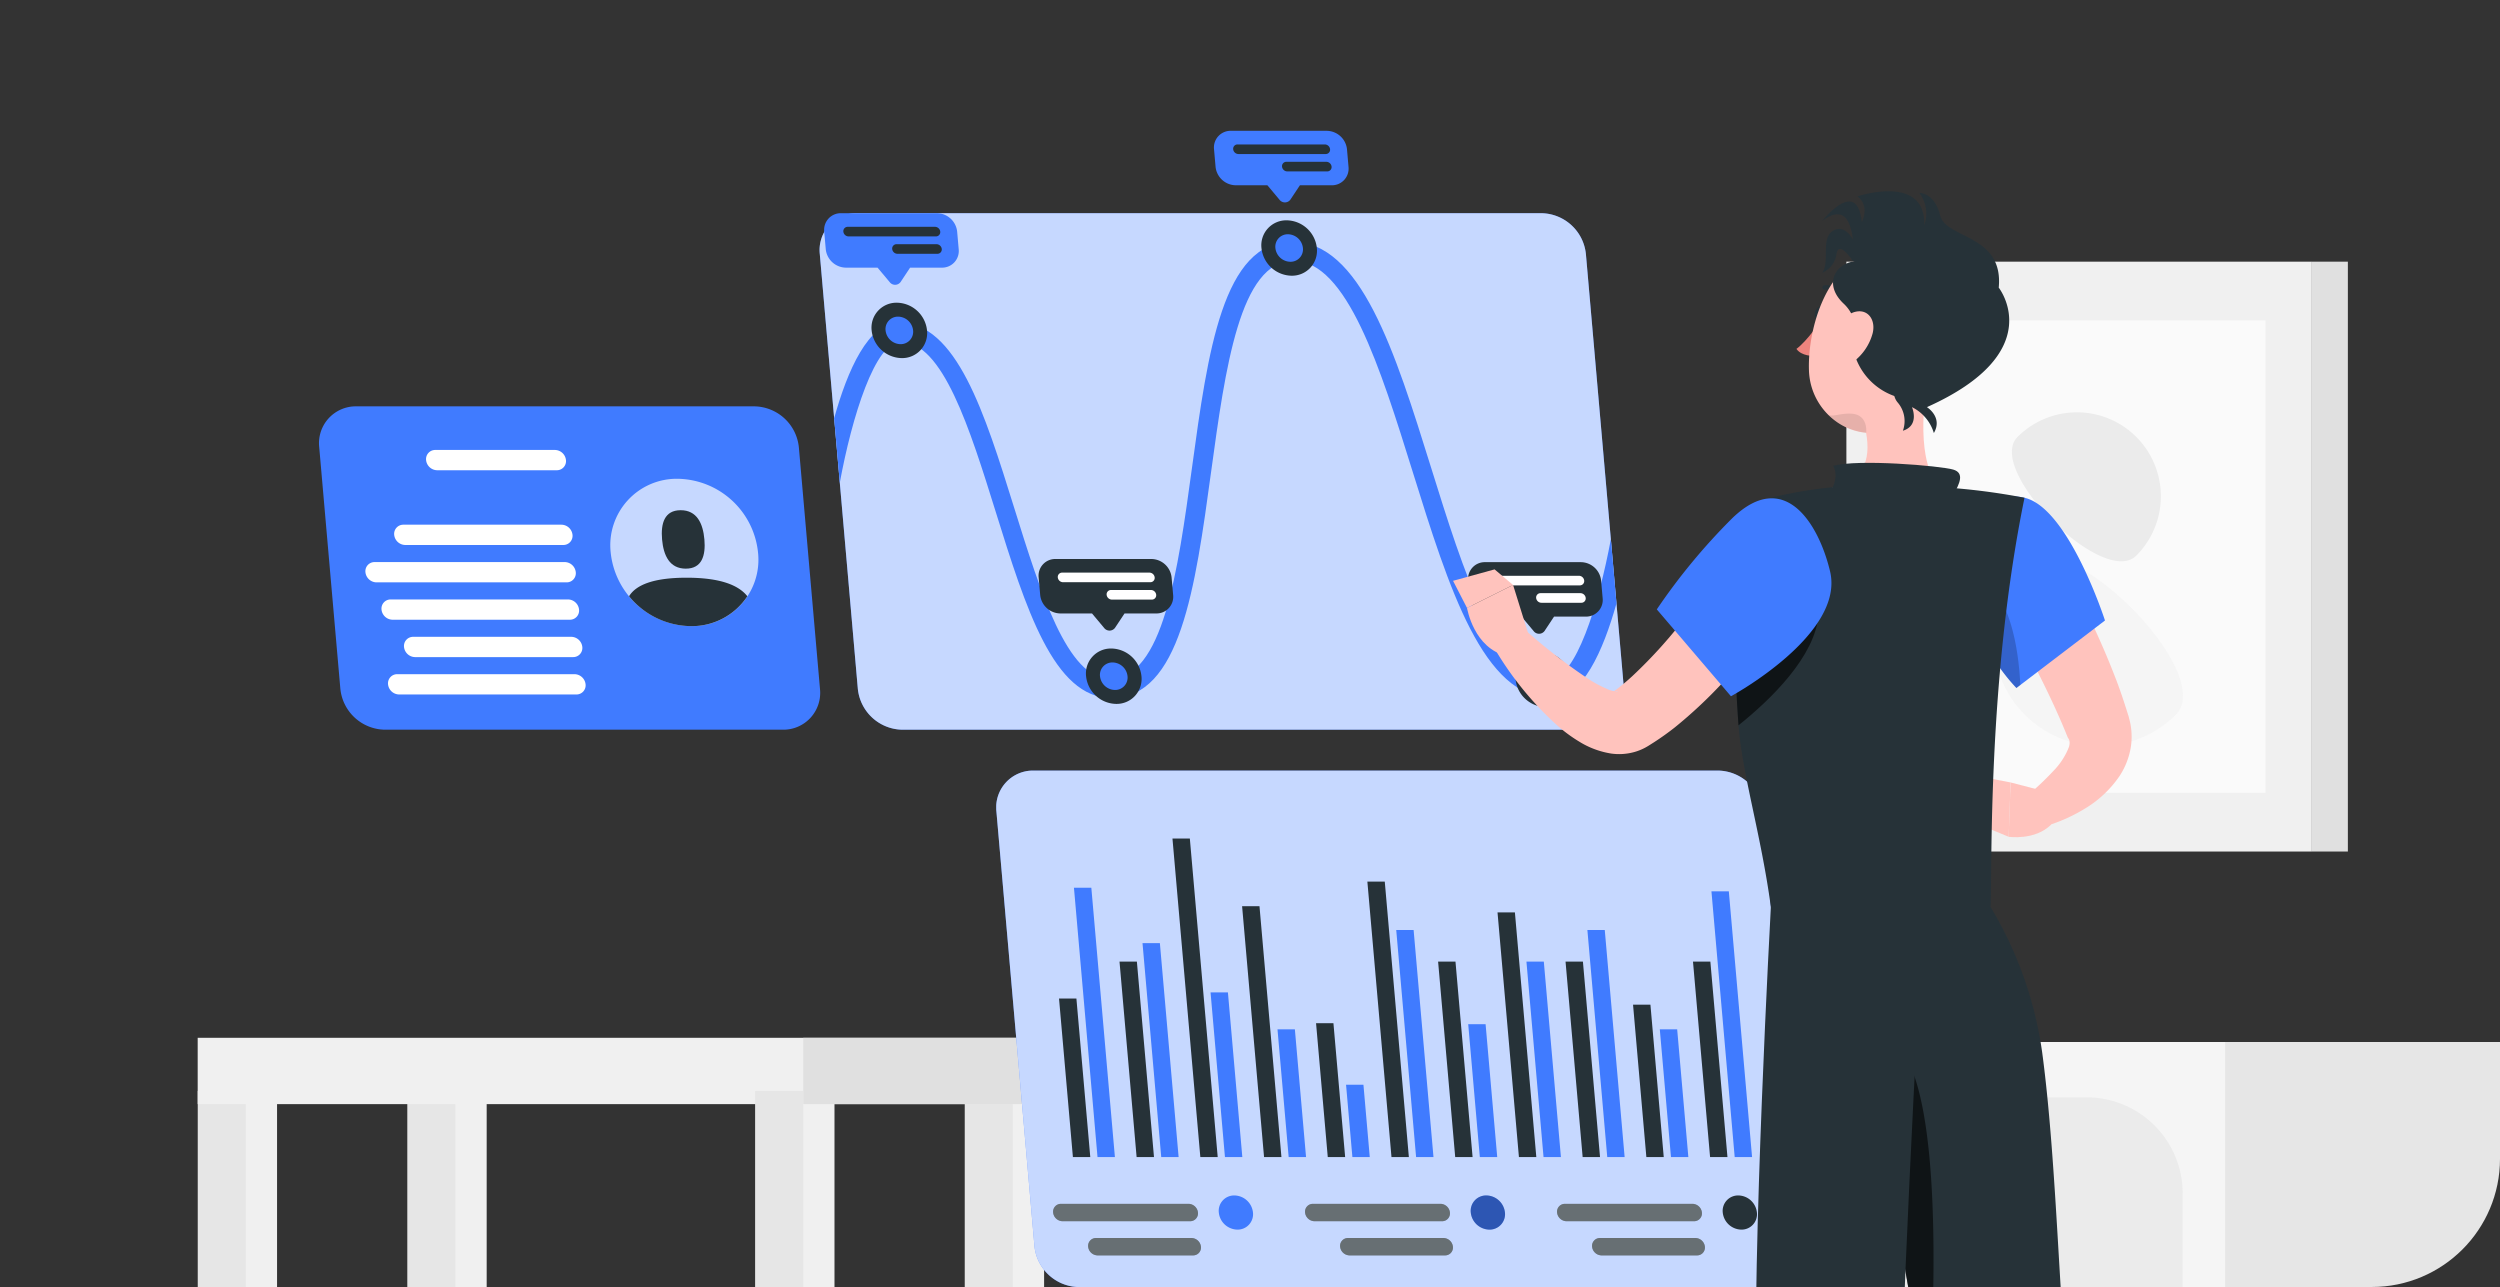 <svg xmlns="http://www.w3.org/2000/svg" xmlns:xlink="http://www.w3.org/1999/xlink" width="507" height="261" viewBox="0 0 507 261"><rect x="0" y="0" width="507" height="261" fill="#333333" stroke="none"/><defs><clipPath id="a"><rect width="507" height="261" rx="26" transform="translate(380 1890)" fill="#fff" stroke="#707070" stroke-width="1"/></clipPath><clipPath id="b"><rect width="163.15" height="104.747" fill="none"/></clipPath><clipPath id="c"><rect width="29.382" height="3.524" fill="none"/></clipPath><clipPath id="d"><rect width="22.886" height="3.524" fill="none"/></clipPath><clipPath id="e"><rect width="6.956" height="6.93" fill="none"/></clipPath><clipPath id="h"><rect width="29.381" height="3.524" fill="none"/></clipPath><clipPath id="j"><rect width="29.998" height="29.883" fill="none"/></clipPath><clipPath id="k"><rect width="163.15" height="104.746" fill="none"/></clipPath><clipPath id="l"><rect width="10.797" height="21.788" fill="none"/></clipPath><clipPath id="m"><rect width="16.903" height="28.444" fill="none"/></clipPath><clipPath id="n"><rect width="10.037" height="11.393" fill="none"/></clipPath><clipPath id="o"><rect width="14.164" height="12.631" fill="none"/></clipPath><clipPath id="p"><rect width="13.455" height="73.284" fill="none"/></clipPath><clipPath id="q"><rect width="7.612" height="3.876" fill="none"/></clipPath></defs><g transform="translate(-380 -1890)" clip-path="url(#a)"><rect width="649.621" height="0.325" transform="translate(325.189 2278.43)" fill="#ebebeb"/><rect width="94.398" height="119.624" transform="translate(754.447 1943.069)" fill="#f0f0f0"/><rect width="75.604" height="95.807" transform="translate(763.844 1954.976)" fill="#fafafa"/><rect width="7.302" height="119.624" transform="translate(848.845 1943.069)" fill="#e0e0e0"/><path d="M123.41,116.831a21.635,21.635,0,1,0,30.6,30.6c8.449-8.449-22.148-39.046-30.6-30.6" transform="translate(667.235 1887.524)" fill="#f5f5f5"/><path d="M145.748,121.9a17.024,17.024,0,0,0-24.076-24.076c-6.648,6.648,17.428,30.724,24.076,24.076" transform="translate(667.489 1880.782)" fill="#ebebeb"/><rect width="11.212" height="167.966" transform="translate(467.486 2111.245)" fill="#f0f0f0"/><rect width="9.757" height="167.966" transform="translate(462.601 2111.245)" fill="#e6e6e6"/><rect width="11.212" height="167.966" transform="translate(580.533 2111.245)" fill="#f0f0f0"/><rect width="9.757" height="167.966" transform="translate(575.648 2111.245)" fill="#e6e6e6"/><rect width="11.212" height="167.966" transform="translate(424.975 2111.245)" fill="#f0f0f0"/><rect width="9.757" height="167.966" transform="translate(420.103 2111.245)" fill="#e6e6e6"/><rect width="11.212" height="167.966" transform="translate(538.022 2111.245)" fill="#f0f0f0"/><rect width="171.643" height="13.46" transform="translate(420.09 2100.461)" fill="#f0f0f0"/><rect width="48.839" height="13.46" transform="translate(542.894 2100.461)" fill="#e0e0e0"/><rect width="9.757" height="167.966" transform="translate(533.137 2111.245)" fill="#e6e6e6"/><rect width="71.8" height="177.896" transform="translate(815.568 2101.315)" fill="#e6e6e6"/><rect width="149.968" height="177.896" transform="translate(681.282 2101.315)" fill="#f5f5f5"/><path d="M171.62,357.6h63.416V219.229a19.462,19.462,0,0,0-19.461-19.463H191.083a19.463,19.463,0,0,0-19.463,19.463Z" transform="translate(516.799 1912.778)" fill="#ebebeb"/><path d="M117.12,357.6h63.416V219.229a19.462,19.462,0,0,0-19.461-19.463H136.583a19.463,19.463,0,0,0-19.463,19.463Z" transform="translate(642.107 1912.778)" fill="#ebebeb"/><path d="M151.851,261.125a6.3,6.3,0,1,0,6.292-6.686,6.5,6.5,0,0,0-6.292,6.686" transform="translate(613.083 1929.139)" fill="#e0e0e0"/><path d="M176.824,261.125a6.305,6.305,0,1,0,6.292-6.686,6.5,6.5,0,0,0-6.292,6.686" transform="translate(555.662 1929.139)" fill="#e0e0e0"/><path d="M193.49,253.505H332.3a7.467,7.467,0,0,0,7.556-8.281l-7.715-88.185a9.218,9.218,0,0,0-9.005-8.28H184.326a7.467,7.467,0,0,0-7.558,8.28l7.716,88.185a9.219,9.219,0,0,0,9.005,8.281" transform="translate(405.301 1897.515)" fill="#407bff"/><g transform="translate(582.038 2046.273)" opacity="0.7"><g clip-path="url(#b)"><path d="M193.49,253.505H332.3a7.467,7.467,0,0,0,7.556-8.281l-7.715-88.185a9.218,9.218,0,0,0-9.005-8.28H184.326a7.467,7.467,0,0,0-7.558,8.28l7.716,88.185a9.219,9.219,0,0,0,9.005,8.281" transform="translate(-176.737 -148.758)" fill="#fff"/></g></g><path d="M189.047,221.5h3.524l-4.714-53.89h-3.525Z" transform="translate(542.749 1903.156)" fill="#407bff"/><path d="M191.641,218.216h3.525L191.7,178.579h-3.523Z" transform="translate(535.162 1906.438)" fill="#263238"/><path d="M196.543,215.053h3.524l-2.266-25.9h-3.524Z" transform="translate(522.33 1909.601)" fill="#407bff"/><path d="M200.823,216.2h3.525l-2.7-30.9h-3.525Z" transform="translate(513.058 1908.451)" fill="#263238"/><path d="M208.252,219.693h3.524l-4.028-46.048h-3.525Z" transform="translate(497.699 1904.962)" fill="#407bff"/><path d="M211.534,218.216h3.524l-3.468-39.637h-3.524Z" transform="translate(489.426 1906.438)" fill="#263238"/><path d="M217.637,218.216h3.524l-3.468-39.637h-3.524Z" transform="translate(475.393 1906.438)" fill="#407bff"/><path d="M222.353,220.516h3.525l-4.342-49.625h-3.525Z" transform="translate(465.685 1904.138)" fill="#263238"/><path d="M226.471,215.293H230l-2.358-26.945h-3.524Z" transform="translate(453.637 1909.362)" fill="#407bff"/><path d="M231.424,218.216h3.525l-3.469-39.637h-3.524Z" transform="translate(443.691 1906.438)" fill="#263238"/><path d="M238.088,219.693h3.525l-4.029-46.048h-3.525Z" transform="translate(429.097 1904.962)" fill="#407bff"/><path d="M242.791,221.954h3.524l-4.886-55.866H237.9Z" transform="translate(419.402 1902.7)" fill="#263238"/><path d="M245.29,212.465h3.524L247.531,197.8h-3.525Z" transform="translate(408.974 1912.189)" fill="#407bff"/><path d="M250.224,215.341h3.524l-2.375-27.153h-3.524Z" transform="translate(399.047 1909.314)" fill="#263238"/><path d="M256.218,215.053h3.524l-2.266-25.9h-3.524Z" transform="translate(385.124 1909.601)" fill="#407bff"/><path d="M262.245,220.8h3.525l-4.451-50.873h-3.525Z" transform="translate(374.104 1903.85)" fill="#263238"/><path d="M266.82,216.779h3.523l-2.921-33.4H263.9Z" transform="translate(361.6 1907.876)" fill="#407bff"/><path d="M273.392,223.967h3.524l-5.652-64.606H267.74Z" transform="translate(350.035 1900.688)" fill="#263238"/><path d="M277.638,219.079h3.525l-3.8-43.383h-3.523Z" transform="translate(337.86 1905.576)" fill="#407bff"/><path d="M281.154,218.216h3.523l-3.468-39.637h-3.523Z" transform="translate(329.351 1906.438)" fill="#263238"/><path d="M288.567,221.666h3.525l-4.779-54.618h-3.525Z" transform="translate(314.009 1902.988)" fill="#407bff"/><path d="M290.445,216.491h3.524l-2.812-32.147h-3.525Z" transform="translate(307.139 1908.163)" fill="#263238"/><path d="M187.345,222.006h0a3.123,3.123,0,0,0,3.161-3.465,3.857,3.857,0,0,0-3.768-3.464,3.124,3.124,0,0,0-3.161,3.464,3.856,3.856,0,0,0,3.768,3.465" transform="translate(545.797 1917.36)" fill="#263238"/><path d="M194.081,219.911h25.845a1.588,1.588,0,0,0,1.607-1.762,1.961,1.961,0,0,0-1.916-1.762H193.773a1.589,1.589,0,0,0-1.608,1.762,1.962,1.962,0,0,0,1.916,1.762" transform="translate(503.612 1917.752)" fill="#263238"/><path d="M193.615,225.245h19.348a1.588,1.588,0,0,0,1.607-1.762,1.961,1.961,0,0,0-1.916-1.762H193.307a1.589,1.589,0,0,0-1.608,1.762,1.962,1.962,0,0,0,1.916,1.762" transform="translate(511.179 1919.348)" fill="#263238"/><g transform="translate(695.768 2134.14)" opacity="0.3"><g clip-path="url(#c)"><path d="M194.081,219.911h25.845a1.588,1.588,0,0,0,1.607-1.762,1.961,1.961,0,0,0-1.916-1.762H193.773a1.589,1.589,0,0,0-1.608,1.762,1.962,1.962,0,0,0,1.916,1.762" transform="translate(-192.157 -216.388)" fill="#fff"/></g></g><g transform="translate(702.871 2141.069)" opacity="0.3"><g clip-path="url(#d)"><path d="M193.615,225.245h19.348a1.588,1.588,0,0,0,1.607-1.762,1.961,1.961,0,0,0-1.916-1.762H193.307a1.589,1.589,0,0,0-1.608,1.762,1.962,1.962,0,0,0,1.916,1.762" transform="translate(-191.692 -221.721)" fill="#fff"/></g></g><path d="M226.676,222.006h0a3.123,3.123,0,0,0,3.161-3.465,3.856,3.856,0,0,0-3.768-3.464,3.124,3.124,0,0,0-3.161,3.464,3.856,3.856,0,0,0,3.768,3.465" transform="translate(455.366 1917.36)" fill="#407bff"/><g transform="translate(678.261 2132.437)" opacity="0.3"><g clip-path="url(#e)"><path d="M226.676,222.006h0a3.123,3.123,0,0,0,3.161-3.465,3.856,3.856,0,0,0-3.768-3.464,3.124,3.124,0,0,0-3.161,3.464,3.856,3.856,0,0,0,3.768,3.465" transform="translate(-222.895 -215.077)"/></g></g><path d="M233.412,219.911h25.843a1.588,1.588,0,0,0,1.608-1.762,1.961,1.961,0,0,0-1.916-1.762H233.1a1.589,1.589,0,0,0-1.609,1.762,1.962,1.962,0,0,0,1.916,1.762" transform="translate(413.18 1917.752)" fill="#263238"/><path d="M232.946,225.245h19.348a1.588,1.588,0,0,0,1.607-1.762,1.961,1.961,0,0,0-1.916-1.762H232.638a1.59,1.59,0,0,0-1.609,1.762,1.962,1.962,0,0,0,1.916,1.762" transform="translate(420.748 1919.348)" fill="#263238"/><g transform="translate(644.668 2134.14)" opacity="0.3"><g clip-path="url(#c)"><path d="M233.412,219.911h25.843a1.588,1.588,0,0,0,1.608-1.762,1.961,1.961,0,0,0-1.916-1.762H233.1a1.589,1.589,0,0,0-1.609,1.762,1.962,1.962,0,0,0,1.916,1.762" transform="translate(-231.488 -216.388)" fill="#fff"/></g></g><g transform="translate(651.771 2141.069)" opacity="0.3"><g clip-path="url(#d)"><path d="M232.946,225.245h19.348a1.588,1.588,0,0,0,1.607-1.762,1.961,1.961,0,0,0-1.916-1.762H232.638a1.59,1.59,0,0,0-1.609,1.762,1.962,1.962,0,0,0,1.916,1.762" transform="translate(-231.023 -221.721)" fill="#fff"/></g></g><path d="M266.007,222.006h0a3.123,3.123,0,0,0,3.161-3.465,3.856,3.856,0,0,0-3.768-3.464,3.124,3.124,0,0,0-3.161,3.464,3.856,3.856,0,0,0,3.768,3.465" transform="translate(364.935 1917.36)" fill="#407bff"/><path d="M272.743,219.911h25.845a1.588,1.588,0,0,0,1.607-1.762,1.961,1.961,0,0,0-1.916-1.762H272.435a1.589,1.589,0,0,0-1.608,1.762,1.962,1.962,0,0,0,1.916,1.762" transform="translate(322.749 1917.752)" fill="#263238"/><path d="M272.277,225.245h19.348a1.588,1.588,0,0,0,1.607-1.762,1.961,1.961,0,0,0-1.916-1.762H271.969a1.589,1.589,0,0,0-1.608,1.762,1.962,1.962,0,0,0,1.916,1.762" transform="translate(330.316 1919.348)" fill="#263238"/><g transform="translate(593.569 2134.14)" opacity="0.3"><g clip-path="url(#h)"><path d="M272.743,219.911h25.845a1.588,1.588,0,0,0,1.607-1.762,1.961,1.961,0,0,0-1.916-1.762H272.435a1.589,1.589,0,0,0-1.608,1.762,1.962,1.962,0,0,0,1.916,1.762" transform="translate(-270.82 -216.388)" fill="#fff"/></g></g><g transform="translate(600.67 2141.069)" opacity="0.3"><g clip-path="url(#d)"><path d="M272.277,225.245h19.348a1.588,1.588,0,0,0,1.607-1.762,1.961,1.961,0,0,0-1.916-1.762H271.969a1.589,1.589,0,0,0-1.608,1.762,1.962,1.962,0,0,0,1.916,1.762" transform="translate(-270.354 -221.721)" fill="#fff"/></g></g><path d="M343.123,157.481h80.705a7.468,7.468,0,0,0,7.558-8.281L427.1,100.187a9.219,9.219,0,0,0-9.005-8.281H337.386a7.467,7.467,0,0,0-7.556,8.281l4.289,49.013a9.219,9.219,0,0,0,9.005,8.281" transform="translate(114.906 1880.502)" fill="#407bff"/><path d="M339.5,118.153a16.633,16.633,0,0,0,16.248,14.941,13.472,13.472,0,0,0,13.634-14.941,16.635,16.635,0,0,0-16.248-14.941A13.473,13.473,0,0,0,339.5,118.153" transform="translate(164.347 1883.885)" fill="#407bff"/><g transform="translate(503.791 1987.099)" opacity="0.7"><g clip-path="url(#j)"><path d="M339.5,118.153a16.633,16.633,0,0,0,16.248,14.941,13.472,13.472,0,0,0,13.634-14.941,16.635,16.635,0,0,0-16.248-14.941A13.473,13.473,0,0,0,339.5,118.153" transform="translate(-339.444 -103.213)" fill="#fff"/></g></g><path d="M347.876,114.043c.286,3.273,1.537,5.926,4.81,5.926s4.059-2.653,3.773-5.926-1.537-5.926-4.81-5.926-4.059,2.653-3.773,5.926" transform="translate(166.392 1885.353)" fill="#263238"/><path d="M352.825,118.652c6.855,0,10.571,1.525,12.323,3.764a13.493,13.493,0,0,1-11.465,6.058,16.425,16.425,0,0,1-12.523-6.058c1.362-2.239,4.81-3.764,11.665-3.764" transform="translate(166.413 1888.506)" fill="#263238"/><path d="M371.71,102.827h24.253a1.854,1.854,0,0,0,1.876-2.057,2.289,2.289,0,0,0-2.236-2.058H371.35a1.856,1.856,0,0,0-1.877,2.058,2.29,2.29,0,0,0,2.237,2.057" transform="translate(96.939 1882.539)" fill="#fff"/><path d="M370.688,114.494h32.048a1.856,1.856,0,0,0,1.877-2.057,2.291,2.291,0,0,0-2.237-2.058H370.328a1.856,1.856,0,0,0-1.877,2.058,2.291,2.291,0,0,0,2.237,2.057" transform="translate(91.492 1886.03)" fill="#fff"/><path d="M370.179,120.327h38.545a1.854,1.854,0,0,0,1.876-2.057,2.289,2.289,0,0,0-2.236-2.058H369.819a1.855,1.855,0,0,0-1.877,2.058,2.291,2.291,0,0,0,2.237,2.057" transform="translate(86.168 1887.776)" fill="#fff"/><path d="M369.667,126.159h35.946a1.855,1.855,0,0,0,1.877-2.055,2.291,2.291,0,0,0-2.237-2.058H369.307a1.856,1.856,0,0,0-1.877,2.058,2.291,2.291,0,0,0,2.237,2.055" transform="translate(89.942 1889.521)" fill="#fff"/><path d="M369.157,131.994h32.048a1.856,1.856,0,0,0,1.877-2.057,2.291,2.291,0,0,0-2.237-2.058H368.8a1.856,1.856,0,0,0-1.877,2.058,2.291,2.291,0,0,0,2.237,2.057" transform="translate(95.012 1891.267)" fill="#fff"/><path d="M368.648,137.827h35.946a1.854,1.854,0,0,0,1.876-2.057,2.289,2.289,0,0,0-2.236-2.058H368.288a1.855,1.855,0,0,0-1.877,2.058,2.29,2.29,0,0,0,2.237,2.057" transform="translate(92.286 1893.012)" fill="#fff"/><path d="M221.06,166.5H359.868a7.467,7.467,0,0,0,7.556-8.281L359.71,70.037a9.218,9.218,0,0,0-9.005-8.28H211.9a7.466,7.466,0,0,0-7.558,8.28l7.715,88.185a9.22,9.22,0,0,0,9.006,8.281" transform="translate(341.911 1871.48)" fill="#407bff"/><g transform="translate(546.218 1933.237)" opacity="0.7"><g clip-path="url(#k)"><path d="M221.06,166.5H359.868a7.467,7.467,0,0,0,7.556-8.281L359.71,70.037a9.218,9.218,0,0,0-9.005-8.28H211.9a7.466,7.466,0,0,0-7.558,8.28l7.715,88.185a9.22,9.22,0,0,0,9.006,8.281" transform="translate(-204.307 -61.757)" fill="#fff"/></g></g><path d="M205.5,102.015c2.7-9.7,6.938-19.42,13.124-19.42,11.676,0,17.375,18.289,23.408,37.652,5.3,17.015,10.784,34.608,19.338,34.608,10.851,0,13.823-21.762,16.7-42.809,3.222-23.581,6.265-45.854,20.236-45.854s20.913,22.274,28.26,45.854c6.557,21.046,13.338,42.809,24.188,42.809,5.075,0,9.794-14.984,12.265-28.321l1.139,13.017c-2.7,9.629-6.924,19.2-13.063,19.2-13.972,0-20.911-22.273-28.258-45.854-6.559-21.046-13.339-42.809-24.191-42.809s-13.823,21.762-16.7,42.809c-3.221,23.581-6.264,45.854-20.236,45.854-11.675,0-17.375-18.289-23.409-37.653-5.3-17.014-10.782-34.607-19.337-34.607-5.113,0-9.864,15.208-12.319,28.618Z" transform="translate(343.665 1872.807)" fill="#407bff"/><path d="M252.271,68.485a6.253,6.253,0,0,0,6.108,5.617,5.064,5.064,0,0,0,5.124-5.617,6.253,6.253,0,0,0-6.108-5.617,5.064,5.064,0,0,0-5.124,5.617" transform="translate(383.553 1871.813)" fill="#263238"/><path d="M254.442,67.834a3.108,3.108,0,0,0,3.036,2.791,2.518,2.518,0,0,0,2.548-2.791,3.11,3.11,0,0,0-3.036-2.791,2.518,2.518,0,0,0-2.548,2.791" transform="translate(384.207 1872.464)" fill="#407bff"/><path d="M250.744,48.9h19.464a4.173,4.173,0,0,1,4.077,3.747l.31,3.55a3.38,3.38,0,0,1-3.42,3.747h-6.436L262.8,62.864a1.38,1.38,0,0,1-2.209,0l-2.449-2.923h-6.434a4.17,4.17,0,0,1-4.076-3.747l-.311-3.55a3.378,3.378,0,0,1,3.418-3.747" transform="translate(378.884 1867.632)" fill="#407bff"/><path d="M251.261,52.971h17.7a.878.878,0,0,0,.889-.974,1.084,1.084,0,0,0-1.059-.974h-17.7a.88.88,0,0,0-.89.974,1.087,1.087,0,0,0,1.06.974" transform="translate(379.888 1868.268)" fill="#263238"/><path d="M251.023,55.683h8.1a.879.879,0,0,0,.889-.974,1.084,1.084,0,0,0-1.06-.974h-8.1a.88.88,0,0,0-.89.974,1.087,1.087,0,0,0,1.06.974" transform="translate(390.033 1869.079)" fill="#263238"/><path d="M279.647,135.322a6.253,6.253,0,0,0,6.108,5.617,5.064,5.064,0,0,0,5.124-5.617,6.253,6.253,0,0,0-6.108-5.617,5.064,5.064,0,0,0-5.124,5.617" transform="translate(320.609 1891.813)" fill="#263238"/><path d="M281.819,134.671a3.108,3.108,0,0,0,3.035,2.791,2.518,2.518,0,0,0,2.548-2.791,3.108,3.108,0,0,0-3.036-2.791,2.517,2.517,0,0,0-2.547,2.791" transform="translate(321.262 1892.464)" fill="#407bff"/><path d="M278.122,115.733h19.465a4.171,4.171,0,0,1,4.074,3.747l.311,3.55a3.379,3.379,0,0,1-3.42,3.747h-6.434L290.18,129.7a1.38,1.38,0,0,1-2.209,0l-2.449-2.923h-6.434a4.172,4.172,0,0,1-4.076-3.747l-.311-3.55a3.379,3.379,0,0,1,3.42-3.747" transform="translate(315.938 1887.632)" fill="#263238"/><path d="M278.638,119.807h17.7a.878.878,0,0,0,.889-.974,1.084,1.084,0,0,0-1.059-.974h-17.7a.88.88,0,0,0-.89.974,1.086,1.086,0,0,0,1.06.974" transform="translate(316.942 1888.268)" fill="#fff"/><path d="M278.4,122.52h8.1a.879.879,0,0,0,.889-.974,1.084,1.084,0,0,0-1.06-.974h-8.1a.88.88,0,0,0-.89.974,1.086,1.086,0,0,0,1.06.974" transform="translate(327.087 1889.08)" fill="#fff"/><path d="M313.119,81.345a6.253,6.253,0,0,0,6.108,5.617,5.064,5.064,0,0,0,5.124-5.617,6.253,6.253,0,0,0-6.108-5.617,5.064,5.064,0,0,0-5.124,5.617" transform="translate(243.649 1875.661)" fill="#263238"/><path d="M315.291,80.694a3.108,3.108,0,0,0,3.035,2.791,2.518,2.518,0,0,0,2.548-2.791,3.108,3.108,0,0,0-3.036-2.791,2.517,2.517,0,0,0-2.547,2.791" transform="translate(244.302 1876.312)" fill="#407bff"/><path d="M311.594,61.757h19.464a4.172,4.172,0,0,1,4.076,3.747l.311,3.55a3.379,3.379,0,0,1-3.42,3.747h-6.435l-1.937,2.923a1.38,1.38,0,0,1-2.209,0L318.994,72.8h-6.434a4.171,4.171,0,0,1-4.076-3.747l-.311-3.55a3.379,3.379,0,0,1,3.42-3.747" transform="translate(238.978 1871.48)" fill="#407bff"/><path d="M312.109,65.831h17.7a.878.878,0,0,0,.889-.974,1.084,1.084,0,0,0-1.059-.974h-17.7a.879.879,0,0,0-.89.974,1.086,1.086,0,0,0,1.06.974" transform="translate(239.984 1872.116)" fill="#263238"/><path d="M311.87,68.543h8.1a.88.88,0,0,0,.89-.974,1.085,1.085,0,0,0-1.06-.974h-8.1a.879.879,0,0,0-.89.974,1.085,1.085,0,0,0,1.059.974" transform="translate(250.128 1872.928)" fill="#263238"/><path d="M212.6,135.816a6.252,6.252,0,0,0,6.108,5.615,5.063,5.063,0,0,0,5.124-5.615,6.253,6.253,0,0,0-6.108-5.617,5.064,5.064,0,0,0-5.124,5.617" transform="translate(474.757 1891.961)" fill="#263238"/><path d="M214.776,135.165a3.108,3.108,0,0,0,3.035,2.791,2.516,2.516,0,0,0,2.547-2.791,3.1,3.1,0,0,0-3.035-2.791,2.516,2.516,0,0,0-2.547,2.791" transform="translate(475.409 1892.612)" fill="#407bff"/><path d="M211.079,116.227h19.464a4.172,4.172,0,0,1,4.076,3.747l.311,3.55a3.379,3.379,0,0,1-3.42,3.747h-6.435l-1.937,2.923a1.38,1.38,0,0,1-2.209,0l-2.449-2.923h-6.434a4.172,4.172,0,0,1-4.076-3.747l-.31-3.55a3.379,3.379,0,0,1,3.42-3.747" transform="translate(470.086 1887.78)" fill="#263238"/><path d="M211.594,120.3h17.7a.878.878,0,0,0,.889-.974,1.084,1.084,0,0,0-1.059-.974h-17.7a.88.88,0,0,0-.89.974,1.087,1.087,0,0,0,1.06.974" transform="translate(471.093 1888.416)" fill="#fff"/><path d="M211.357,123.014h8.1a.879.879,0,0,0,.889-.974,1.085,1.085,0,0,0-1.06-.974h-8.1a.88.88,0,0,0-.89.974,1.086,1.086,0,0,0,1.06.974" transform="translate(481.235 1889.228)" fill="#fff"/><path d="M125.085,119.269l3.747,6.53,3.672,6.668c2.418,4.456,4.728,8.948,6.837,13.463,1.05,2.262,2.049,4.514,2.961,6.781l.169.409a.68.68,0,0,0,.055.1.848.848,0,0,1,.11.179,2.214,2.214,0,0,1,.177.373,2.567,2.567,0,0,1-.156,1.454,14.413,14.413,0,0,1-3.13,4.746,56.393,56.393,0,0,1-5.072,4.807l3.044,6.488a33.274,33.274,0,0,0,8.166-3.52,22.492,22.492,0,0,0,7.322-6.791,15.12,15.12,0,0,0,2.291-5.925,13.547,13.547,0,0,0,.069-3.531,12.079,12.079,0,0,0-.3-1.733l-.213-.846-.16-.512c-.835-2.657-1.7-5.287-2.714-7.82-1.975-5.1-4.2-10.028-6.627-14.824-1.212-2.4-2.469-4.771-3.792-7.106-1.333-2.353-2.628-4.627-4.154-7Z" transform="translate(656.864 1886.413)" fill="#ffc3bd"/><path d="M144.869,152.387l-6.827-1.775-.391,11.021s5.34.794,8.611-2.472Z" transform="translate(649.708 1898.069)" fill="#ffc3bd"/><path d="M143.977,149.182l1.54,9.677,7.742,3.2.391-11.021Z" transform="translate(634.099 1897.641)" fill="#ffc3bd"/><path d="M174.952,77.9c-.153.755-.677,1.285-1.171,1.185s-.769-.794-.616-1.547.678-1.285,1.171-1.185.769.793.616,1.547" transform="translate(574.887 1875.844)" fill="#263238"/><path d="M178.54,78.539s-2.6,4-4.915,5.719c1.081,1.518,3.466,1.41,3.466,1.41Z" transform="translate(570.689 1876.502)" fill="#ed847e"/><path d="M173.918,75.274a.451.451,0,0,0,.331-.759,4.486,4.486,0,0,0-3.846-1.5.453.453,0,0,0,.149.893,3.582,3.582,0,0,1,3.034,1.217.449.449,0,0,0,.331.146" transform="translate(579.534 1874.841)" fill="#263238"/><path d="M176.454,85.707c-1.369,6.982-2.735,19.777,2.15,24.436,0,0-1.909,7.082-14.883,7.082-14.267,0-6.818-7.082-6.818-7.082,7.786-1.859,7.585-7.636,6.229-13.061Z" transform="translate(594.875 1878.647)" fill="#ffc3bd"/><path d="M177.432,106.944c1.043-1.94,2.192-4.16-.184-4.855-2.613-.765-19.4-2.185-24.337-.748,1.515,2.7-1.051,6.009-1.051,6.009Z" transform="translate(598.862 1883.141)" fill="#263238"/><path d="M120.994,356.528a3.068,3.068,0,0,1-2.375-.13.924.924,0,0,1-.22-1.051,1.048,1.048,0,0,1,.582-.664c1.289-.616,4.25.591,4.376.643a.225.225,0,0,1,.013.412,12.04,12.04,0,0,1-2.376.79M119.441,355a1.177,1.177,0,0,0-.265.088.608.608,0,0,0-.344.386c-.121.407.03.534.081.577.513.437,2.418.034,3.761-.5a7.444,7.444,0,0,0-3.233-.547" transform="translate(697.567 1959.084)" fill="#407bff"/><path d="M121.861,356.354a.232.232,0,0,1-.112,0c-1.078-.316-3.387-1.955-3.414-3.038a.736.736,0,0,1,.578-.731,1.234,1.234,0,0,1,1,.081c1.276.651,2.081,3.295,2.115,3.407a.227.227,0,0,1-.056.225.234.234,0,0,1-.113.061m-2.7-3.374a.716.716,0,0,0-.1.029c-.279.1-.275.234-.274.292.016.641,1.54,1.927,2.657,2.448-.279-.763-.917-2.267-1.734-2.684a.8.8,0,0,0-.55-.085" transform="translate(699.025 1958.486)" fill="#407bff"/><path d="M175.056,357.826c-1.225,0-2.409-.169-2.805-.72a.855.855,0,0,1,.019-.987,1.126,1.126,0,0,1,.716-.529c1.589-.433,4.924,1.468,5.066,1.55a.225.225,0,0,1,.11.233.23.23,0,0,1-.179.186,16.791,16.791,0,0,1-2.927.268m-1.514-1.851a1.627,1.627,0,0,0-.437.052.681.681,0,0,0-.443.316c-.16.281-.1.42-.044.5.444.617,2.857.631,4.632.381a10.218,10.218,0,0,0-3.708-1.249" transform="translate(573.037 1959.388)" fill="#407bff"/><path d="M175.468,358.087a.231.231,0,0,1-.092-.02c-1.151-.517-3.434-2.582-3.26-3.66.042-.253.221-.569.842-.633a1.651,1.651,0,0,1,1.254.388c1.215,1,1.472,3.568,1.482,3.677a.226.226,0,0,1-.094.205.232.232,0,0,1-.133.042m-2.328-3.869c-.044,0-.09,0-.135.006-.407.042-.433.2-.442.255-.1.648,1.446,2.27,2.622,2.976a5.3,5.3,0,0,0-1.26-2.944,1.206,1.206,0,0,0-.785-.294" transform="translate(575.508 1958.862)" fill="#407bff"/><path d="M174.7,362.009h-9.544l-.951-22.1h9.544Z" transform="translate(586.773 1954.714)" fill="#ffc3bd"/><path d="M128.978,358.259l-9.329,2.02-9.366-20.589,9.329-2.019Z" transform="translate(702.549 1954.046)" fill="#ffc3bd"/><path d="M120.023,354.878l10.48-2.269a.832.832,0,0,1,.933.465l3.638,7.893a1.4,1.4,0,0,1-1.007,1.954c-3.673.729-5.5.9-10.106,1.9-2.835.614-9.236,2.174-13.151,3.022-3.83.829-5.266-2.914-3.738-3.612,6.847-3.128,9.708-5.883,11.561-8.449a2.318,2.318,0,0,1,1.39-.9" transform="translate(701.278 1958.51)" fill="#263238"/><path d="M184.428,356.068h10.424a.832.832,0,0,1,.812.652l1.885,8.484a1.387,1.387,0,0,1-1.373,1.7c-3.76-.064-9.193-.283-13.919-.283-5.526,0-10.3.3-16.778.3-3.919,0-5.006-3.961-3.366-4.321,7.468-1.633,13.564-1.809,20.016-5.787a4.429,4.429,0,0,1,2.3-.743" transform="translate(567.561 1959.551)" fill="#263238"/><path d="M141.313,106.234c8.945,2.05,16.321,24.888,16.321,24.888L139.67,144.814a39.2,39.2,0,0,1-9.529-17.64c-3.074-11.969,2.024-23.037,11.171-20.94" transform="translate(649.256 1884.713)" fill="#407bff"/><g transform="translate(778.926 2007.742)" opacity="0.2"><g clip-path="url(#l)"><path d="M146.434,119.1c4.859,4.807,6.444,13.564,6.821,21.178l-.793.611a39.239,39.239,0,0,1-9.536-17.644c-.182-.715-.338-1.429-.468-2.131Z" transform="translate(-142.458 -119.102)"/></g></g><path d="M146.99,107.238s-7.326,7.176-4.56,45.3c.731,10.086,4.586,22.338,6.594,37.195h44.555c.352-7.836-.674-46.065,6.885-82.99a133.361,133.361,0,0,0-17.09-2.158,187.34,187.34,0,0,0-21.7,0,95.8,95.8,0,0,0-14.681,2.649" transform="translate(590.107 1884.202)" fill="#263238"/><g transform="translate(731.934 2008.648)" opacity="0.6"><g clip-path="url(#m)"><path d="M173.927,134.519c.839-5.54,1.732-10.376,2.639-14.549l.278-.172,13.986,5.862c-.673,8.682-9.87,17.463-16.264,22.582-.009-.114-.029-.236-.036-.349-.361-4.971-.547-9.4-.6-13.374" transform="translate(-173.927 -119.799)"/></g></g><g transform="translate(750.978 2294.626)" opacity="0.2"><g clip-path="url(#n)"><path d="M164.554,339.911l.489,11.393h9.548l-.488-11.393Z" transform="translate(-164.554 -339.911)"/></g></g><g transform="translate(812.833 2291.722)" opacity="0.2"><g clip-path="url(#o)"><path d="M123.1,337.676l-9.332,2.02,4.832,10.611,9.332-2.02Z" transform="translate(-113.769 -337.676)"/></g></g><path d="M181.667,84.026c-2.452,9.149-3.422,14.629-9.069,18.435-8.493,5.722-19.068-.846-19.4-10.543-.3-8.73,3.763-22.226,13.582-24.07a12.92,12.92,0,0,1,14.885,16.178" transform="translate(593.659 1873.231)" fill="#ffc3bd"/><path d="M111.507,170.051s10.832,72.942,16.778,100.269c6.512,29.925,41.43,128.932,41.43,128.932l17.086-3.7s-24.417-80.683-29.883-122.52c-2.435-18.639-2.78-50.3-5.914-73.607a78.179,78.179,0,0,0-10.454-29.375Z" transform="translate(643.134 1903.886)" fill="#263238"/><path d="M110.561,342.94c-.073.016,3.184,6.179,3.184,6.179l19.224-4.163-1.621-5.779Z" transform="translate(698.197 1954.496)" fill="#407bff"/><g transform="translate(758.667 2099.83)" opacity="0.6"><g clip-path="url(#p)"><path d="M158.824,190.077c12.525,2.456,11.2,49.163,9.692,73.186-3.612-16.981-8.9-49.657-12.512-72.849a4.279,4.279,0,0,1,2.819-.338" transform="translate(-156.005 -189.98)"/></g></g><path d="M160.619,170.051s-3.913,71.363-2.875,100.47c1.08,30.275,11.655,129.4,11.655,129.4h16.169s.592-97.361,1.312-127.094c.785-32.413,4.7-102.78,4.7-102.78Z" transform="translate(578.511 1903.886)" fill="#263238"/><path d="M160.79,342.025c-.074,0,.912,6.713.912,6.713h19.669l.531-5.992Z" transform="translate(584.008 1955.348)" fill="#407bff"/><path d="M226.09,113.255c-1.466,2.285-3.139,4.853-4.81,7.222-1.7,2.393-3.4,4.785-5.2,7.083a97.331,97.331,0,0,1-11.371,12.692c-1.006.928-2.033,1.788-3.07,2.583l-.78.585a2.371,2.371,0,0,1,.456-.155c.339-.066.5-.008.413.04a4.357,4.357,0,0,1-2.139-.491,25.133,25.133,0,0,1-3.286-1.707,114.01,114.01,0,0,1-13.725-10.634l-5.575,4.5A66.229,66.229,0,0,0,189.5,150.22a30.75,30.75,0,0,0,4.465,3.287,17.4,17.4,0,0,0,6.555,2.433,11.508,11.508,0,0,0,4.968-.421,11.109,11.109,0,0,0,2.524-1.167l1.126-.712q2.231-1.444,4.246-3.038a94.177,94.177,0,0,0,13.994-14.047c2.037-2.518,4.011-5.066,5.839-7.712,1.853-2.674,3.591-5.231,5.313-8.207Z" transform="translate(506.298 1886.891)" fill="#ffc3bd"/><path d="M207.083,121.078c3.053,12.8-20.1,25.327-20.1,25.327l-15.04-17.62a125.033,125.033,0,0,1,15.365-18.549c10.521-10.1,17.451,1.1,19.776,10.842" transform="translate(544.055 1884.798)" fill="#407bff"/><path d="M231.8,131.182l-3.55-11.4-9.34,4.655s1.36,8.316,8.161,9.759Z" transform="translate(458.601 1888.844)" fill="#ffc3bd"/><path d="M230.063,117.352l-8.424,2.319,2.83,5.5,9.34-4.655Z" transform="translate(453.038 1888.117)" fill="#ffc3bd"/><path d="M171.241,97.035a12.97,12.97,0,0,1-9.864-9.961s2.042-5.475-1.924-9.2-1.985-7.821,1.924-8.566,9.864,3.942,9.864,3.942l4.764,8.522-1.94,8.6Z" transform="translate(594.451 1873.715)" fill="#263238"/><path d="M173.418,81.579a10.705,10.705,0,0,1-3.852,5.7c-2.483,1.848-4.338.029-4.161-2.782.158-2.531,1.642-6.54,4.382-7.29,2.7-.739,4.343,1.631,3.631,4.376" transform="translate(586.34 1876.062)" fill="#ffc3bd"/><path d="M158.984,97.741c2.327-5.546,6.614-19.908-8.526-25.178,0,0,1.1-13.846-6.268-8.216,0,0,7.037-8.986,8.011.217,0,0,1.732-3.14-.867-5.2,0,0,13.859-4.655,13.534,5.847a6.981,6.981,0,0,0-.974-6.522s3.014-.191,4.213,4.573,12.9,3.783,11.866,14.614c0,0,10.338,13.063-14.563,24.235,0,0,3.278,2.023,1.407,5.253a8.615,8.615,0,0,0-4.439-5.253s1.624,3.7-1.84,4.784a5.789,5.789,0,0,0-1.033-5.7,3.264,3.264,0,0,1-.522-3.457" transform="translate(605.37 1870.457)" fill="#263238"/><g transform="translate(750.872 1973.881)" opacity="0.1"><g clip-path="url(#q)"><path d="M171.038,93.049c3.3.151,3.105,3.381,3.057,3.867a12.546,12.546,0,0,1-7.593-3.537c1.2.234,2.472-.424,4.536-.33" transform="translate(-166.502 -93.04)"/></g></g><path d="M175.1,69.409s-1.7-6.266-4.911-5.028-.934,6.327-2.613,8.709a4.812,4.812,0,0,0,2.883-3.8c.473-2.964,3.385,1.516,3.385,1.516Z" transform="translate(581.982 1872.217)" fill="#263238"/></g></svg>